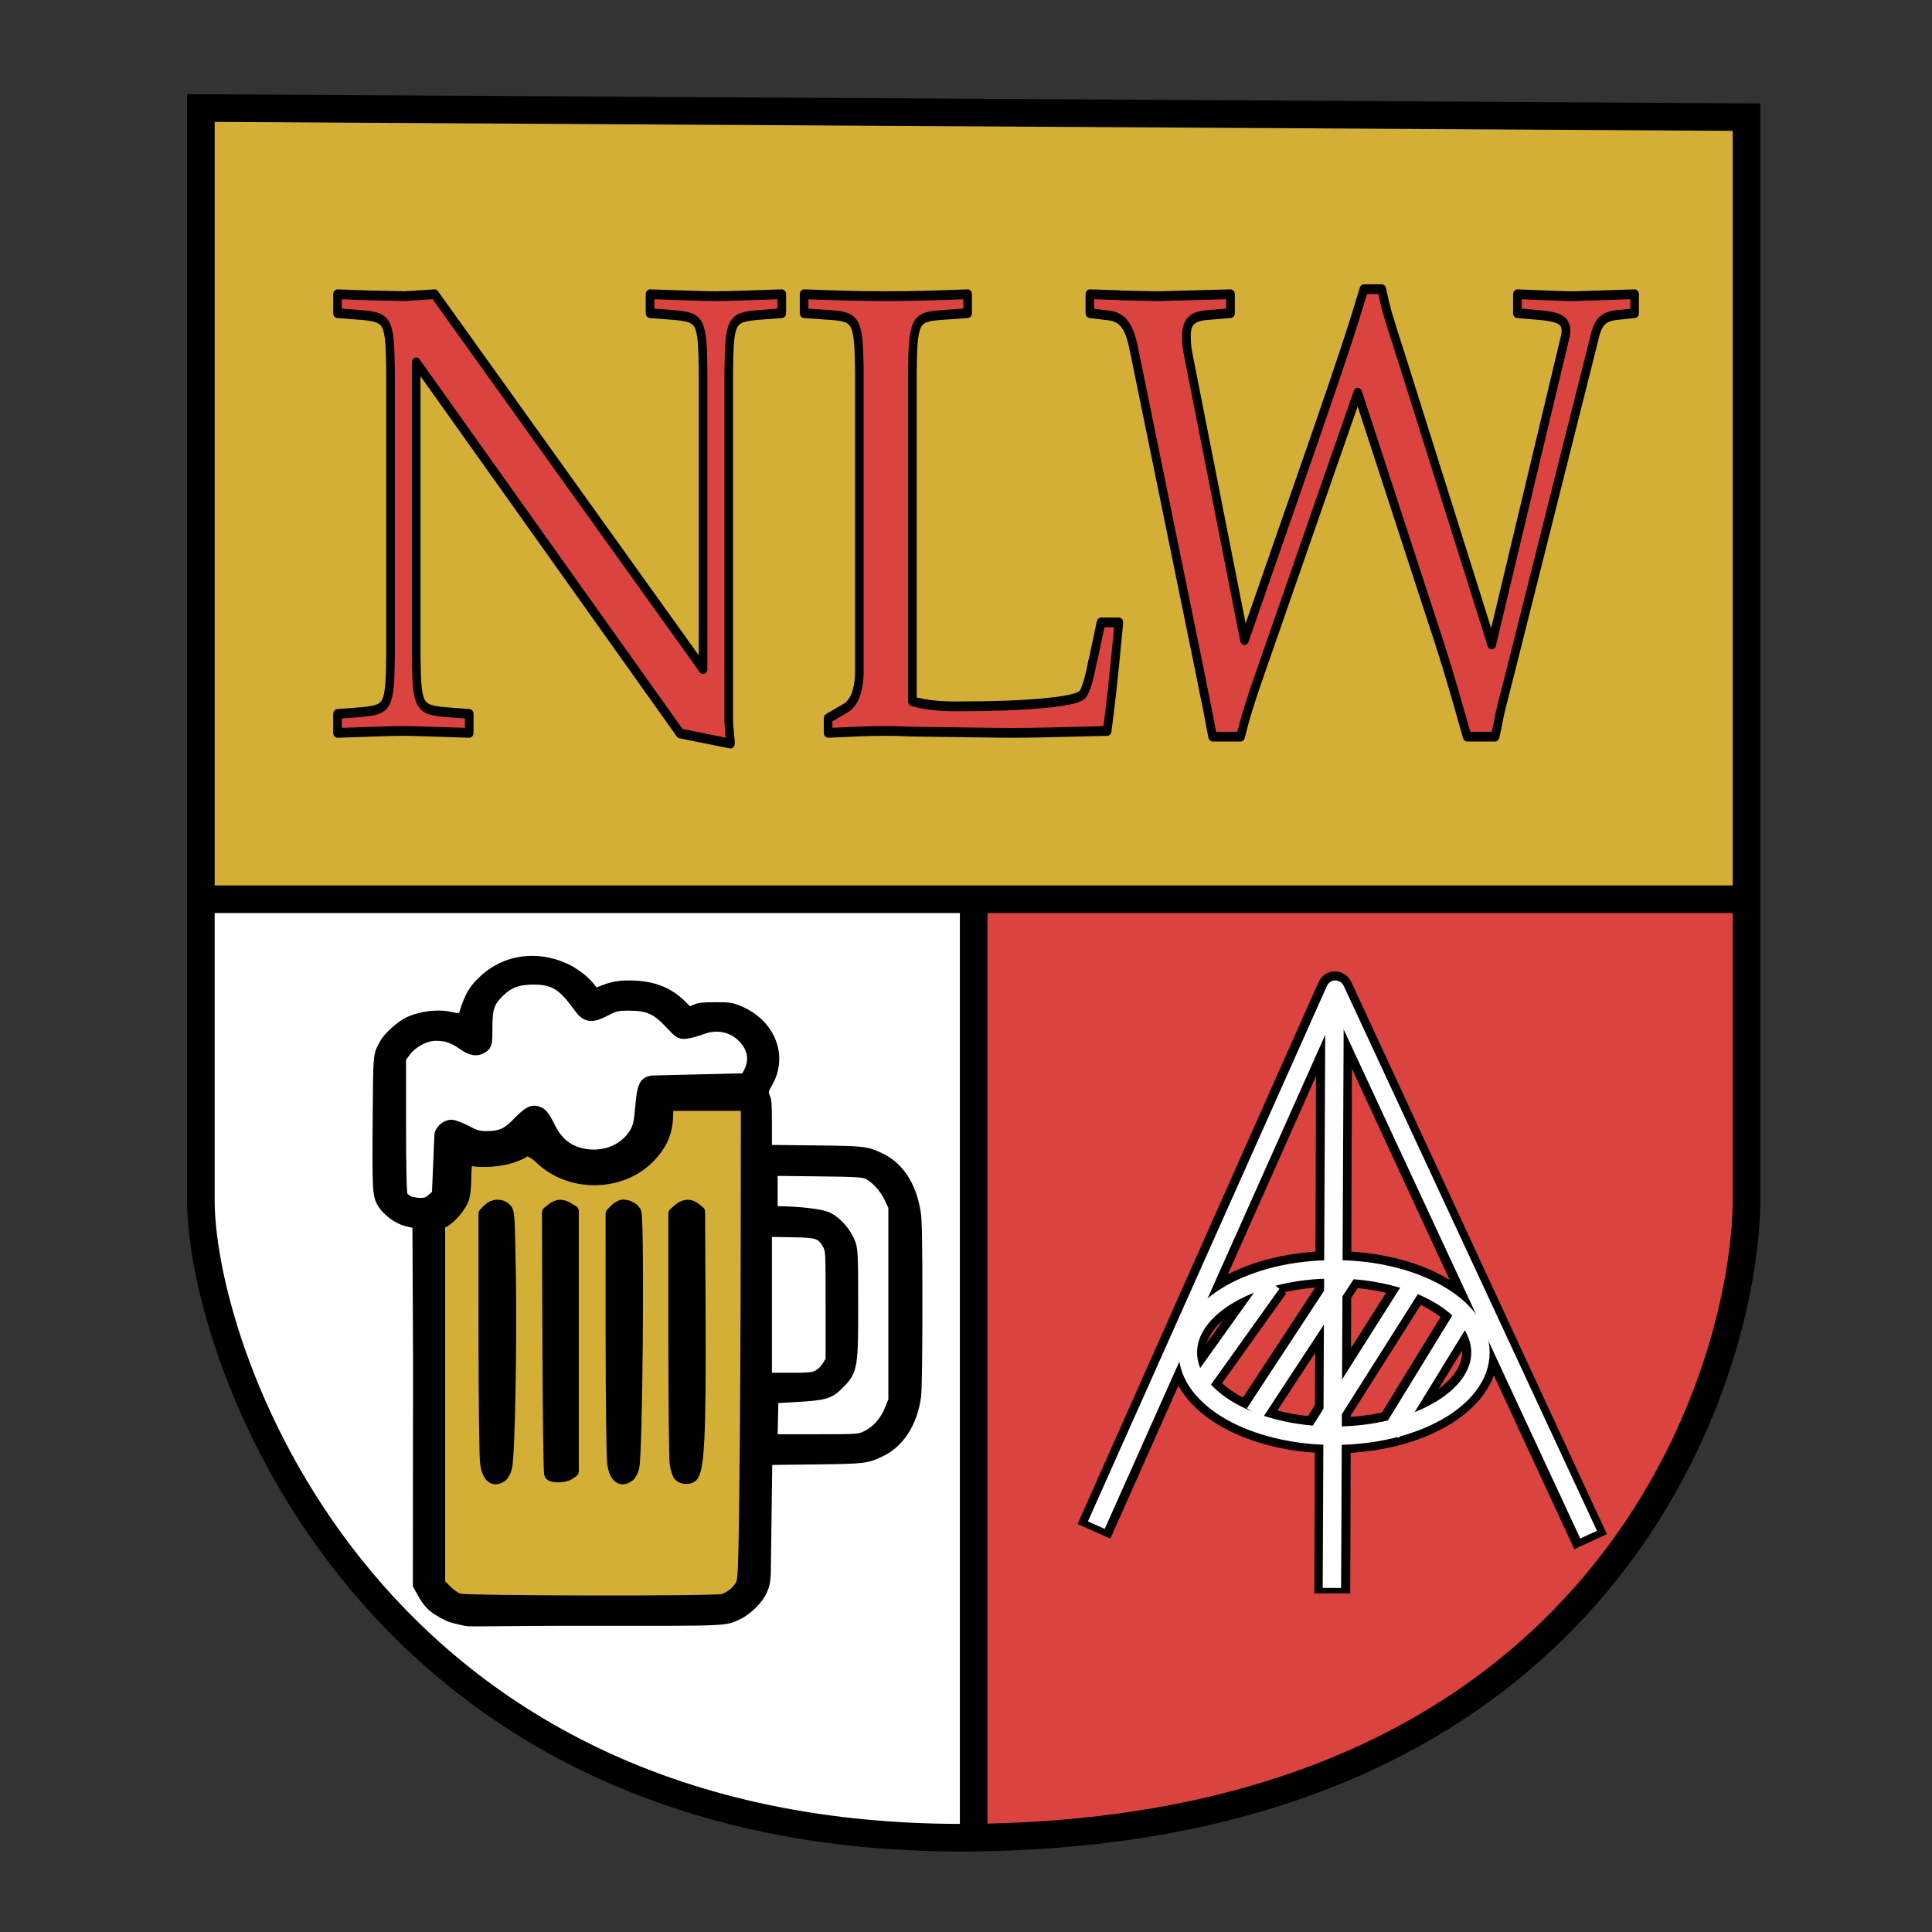 <?xml version="1.0" encoding="UTF-8" standalone="no"?>
<!-- Designed by Julian Rederlechner -->

<svg
   width="210mm"
   height="210mm"
   viewBox="0 0 210 210"
   version="1.1"
   id="svg5"
   xml:space="preserve"
   inkscape:version="1.3 (0e150ed6c4, 2023-07-21)"
   sodipodi:docname="Wappen.svg"
   inkscape:export-filename="Wappen.png"
   inkscape:export-xdpi="96"
   inkscape:export-ydpi="96"
   xmlns:inkscape="http://www.inkscape.org/namespaces/inkscape"
   xmlns:sodipodi="http://sodipodi.sourceforge.net/DTD/sodipodi-0.dtd"
   xmlns="http://www.w3.org/2000/svg"
   xmlns:svg="http://www.w3.org/2000/svg"><rect x="0" y="0" width="210" height="210" fill="#333333" stroke="none"/><sodipodi:namedview
     id="namedview7"
     pagecolor="#ffffff"
     bordercolor="#000000"
     borderopacity="0.25"
     inkscape:showpageshadow="2"
     inkscape:pageopacity="0.0"
     inkscape:pagecheckerboard="0"
     inkscape:deskcolor="#d1d1d1"
     inkscape:document-units="mm"
     showgrid="false"
     inkscape:zoom="0.66875306"
     inkscape:cx="488.96973"
     inkscape:cy="228.03634"
     inkscape:window-width="1920"
     inkscape:window-height="1027"
     inkscape:window-x="0"
     inkscape:window-y="24"
     inkscape:window-maximized="1"
     inkscape:current-layer="g5"><inkscape:grid
       type="xygrid"
       id="grid1396"
       originx="0"
       originy="0"
       spacingy="1"
       spacingx="1"
       units="mm"
       visible="false" /></sodipodi:namedview><defs
     id="defs2"><rect
       x="-4.486"
       y="-300.858"
       width="1303.62"
       height="887.622"
       id="rect3" /><rect
       x="88.395"
       y="52.868"
       width="615.801"
       height="307.901"
       id="rect2" /><rect
       x="-269.836"
       y="-124.767"
       width="1261.209"
       height="781.594"
       id="rect1" /><rect
       x="118.159"
       y="403.964"
       width="165.494"
       height="289.759"
       id="rect1047" /><rect
       x="85.297"
       y="48.586"
       width="629.939"
       height="317.051"
       id="rect431" /><rect
       x="134.283"
       y="107.364"
       width="566.844"
       height="233.089"
       id="rect363" /><rect
       x="175.127"
       y="95.239"
       width="456.523"
       height="208.486"
       id="rect353" /><inkscape:path-effect
       effect="mirror_symmetry"
       start_point="149.358,124.002"
       end_point="149.358,175.257"
       center_point="149.358,149.629"
       id="path-effect29171"
       is_visible="true"
       lpeversion="1.2"
       lpesatellites=""
       mode="free"
       discard_orig_path="false"
       fuse_paths="true"
       oposite_fuse="true"
       split_items="false"
       split_open="false"
       link_styles="false" /><rect
       x="215.477"
       y="1011.306"
       width="109.447"
       height="57.254"
       id="rect5876" /><rect
       x="85.297"
       y="48.586"
       width="629.939"
       height="317.051"
       id="rect431-3" /><rect
       x="-4.486"
       y="-300.858"
       width="1303.62"
       height="887.622"
       id="rect3-7" /></defs><g
     inkscape:label="Layer 1"
     inkscape:groupmode="layer"
     id="layer1"><g
       id="g5"
       inkscape:label="Farben"><path
         style="display:inline;fill:#d4af37;fill-opacity:1;fill-rule:nonzero;stroke:#d4af37;stroke-width:0;stroke-dasharray:none;stroke-opacity:1;paint-order:normal"
         d="m 136.073,98.262 c -20.558,-0.079 -54.542,-0.201 -75.519,-0.272 l -38.14,-0.129 -0.043,-42.765 -0.043,-42.765 18.647,0.114 c 10.256,0.063 32.576,0.19 49.599,0.284 17.023,0.094 43.852,0.246 59.62,0.339 15.768,0.093 31.009,0.169 33.869,0.169 l 5.201,2.36e-4 v 42.611 42.611 l -7.907,-0.028 c -4.349,-0.016 -24.727,-0.093 -45.286,-0.171 z"
         id="path16829"
         inkscape:label="Gold Flaeche" /><path
         style="display:inline;fill:#db4340;fill-opacity:1;fill-rule:nonzero;stroke:#db4340;stroke-width:0;stroke-dasharray:none;stroke-opacity:1;paint-order:normal"
         d="M 106.39,148.55 V 97.769 l 10.909,0.223 c 6,0.123 24.647,0.223 41.438,0.224 l 30.529,5.3e-4 v 17.803 c 0,14.521 0.553,16.742 0.118,19.534 -2.214,14.235 -9.616,29.454 -19.726,39.91 -14.086,14.569 -33.707,22.341 -59.801,23.687 l -3.467,0.179 z"
         id="path16831"
         sodipodi:nodetypes="ccsscsssscc"
         inkscape:label="Rot Flaeche" /><path
         style="display:inline;fill:#ffffff;fill-opacity:1;fill-rule:nonzero;stroke:#ffffff;stroke-width:0;stroke-dasharray:none;stroke-opacity:1;paint-order:normal"
         d="M 99.57,199.094 C 80.678,198.248 64.729,192.843 51.529,182.813 36.564,171.441 25.683,153.422 22.709,135.088 c -0.237,-1.464 -0.283,-4.089 -0.337,-19.498 l -0.063,-17.807 41.32,0.104 c 22.726,0.057 41.514,0.159 41.63,0.195 0.169,0.052 0.104,10.229 0.07,50.574 l -0.043,50.534 -1.353,0.019 c -0.744,0.011 -2.708,-0.041 -4.364,-0.115 z"
         id="path16833"
         sodipodi:nodetypes="cssscccscscc"
         inkscape:label="Weiß Flaeche" /></g><g
       id="g1"
       inkscape:label="Rahmen"><path
         style="fill:none;stroke:#000000;stroke-width:3;stroke-linejoin:miter;stroke-dasharray:none;paint-order:normal"
         d="M 105.835,97.742 V 199.742"
         id="path5938"
         sodipodi:nodetypes="cc" /><path
         style="display:inline;fill:none;stroke:#000000;stroke-width:3;stroke-linejoin:miter;stroke-dasharray:none;paint-order:normal"
         d="M 21.835,97.742 H 189.835"
         id="path5936"
         sodipodi:nodetypes="cc" /><path
         style="display:inline;fill:none;stroke:#000000;stroke-width:3;stroke-linecap:butt;stroke-linejoin:miter;stroke-dasharray:none;paint-order:normal"
         d="M 189.835,12.732 21.835,11.742 V 130.742 c 0.189,16.986 18.386,69.736 84,69 69.043,-0.774 83.762,-50.399 84,-69 z"
         id="path5934"
         sodipodi:nodetypes="cccscc"
         inkscape:label="außen" /></g><g
       id="g4"
       inkscape:label="NLW"
       style="fill:#db4340;fill-opacity:1;stroke:#000000;stroke-opacity:1;stroke-width:1;stroke-dasharray:none"><path
         style="font-size:466.667px;font-family:P052;-inkscape-font-specification:'P052, Normal';white-space:pre;fill:#db4340;stroke:#000000;stroke-width:7.218;stroke-linejoin:round;fill-opacity:1;stroke-opacity:1;stroke-dasharray:none"
         d="m 971.315,127.949 c 1.867,-7 3.267,-13.533 3.733,-15.867 0.467,-2.333 3.733,-13.533 8.867,-31.267 l 71.4,-251.067 c 2.8,-8.867 7.467,-12.6 17.733,-13.533 l 14.933,-1.4 v -14 l -49,1.4 h -4.2 c -5.133,0 -5.6,0 -44.8,-1.4 v 14 l 18.667,1.4 c 16.333,1.4 21.467,3.733 21.933,11.2 0,1.4 0,2.8 -0.467,4.2 L 968.515,59.816 891.981,-155.318 c -10.267,-28 -11.667,-32.2 -15.4,-47.6 h -14.933 c -9.8,28.933 -17.267,49 -42,112.467 l -57.867,147 -46.667,-209.533 c -1.4,-5.6 -1.867,-10.733 -1.867,-15.4 0,-10.267 4.667,-14.467 17.267,-15.4 l 19.6,-1.4 v -14 l -58.8,1.4 h -4.2 l -27.067,-0.467 c -4.667,-0.467 -14.467,-0.467 -27.533,-0.933 v 14 l 13.067,1.4 c 13.533,0.933 19.133,6.533 23.333,23.333 l 55.533,240.334 c 2.333,10.267 4.667,21 6.067,26.6 0.933,3.267 2.333,11.667 4.667,21.467 h 23.333 c 4.2,-14.933 7.933,-25.667 16.8,-48.067 l 81.2,-206.267 58.333,158.2 c 15.4,41.533 16.8,45.267 33.133,96.133 z"
         transform="matrix(0.13,0,0,0.147,36.237,61.262)"
         id="path4" /><path
         style="font-size:466.667px;font-family:P052;-inkscape-font-specification:'P052, Normal';white-space:pre;fill:#db4340;stroke:#000000;stroke-width:7.218;stroke-linejoin:round;fill-opacity:1;stroke-opacity:1;stroke-dasharray:none"
         d="m 530.314,-185.184 v -14 c -28,0.933 -44.8,1.4 -68.6,1.4 -23.333,0 -40.133,-0.467 -68.133,-1.4 v 14 l 22.4,1.4 c 21.467,1.4 23.333,4.2 23.8,42 V 79.416 c 0,14 -4.2,23.8 -11.667,27.533 l -14.467,7.467 v 10.733 c 22.867,-0.933 34.067,-1.4 46.2,-1.4 5.133,0 12.133,0 21.933,0.467 43.4,0.467 73.267,0.933 86.8,0.933 16.333,0 35,-0.467 78.4,-1.4 2.8,-19.133 4.667,-32.2 9.8,-80.267 h -14.933 l -5.6,23.333 c -0.467,1.4 -0.933,4.667 -1.4,5.133 -2.8,13.533 -6.067,22.867 -8.867,25.2 -6.067,5.133 -46.2,8.4 -103.6,8.4 -16.333,0 -26.6,-0.933 -38.267,-3.733 v -243.6 c 0.467,-37.8 2.333,-40.6 23.8,-42 z"
         transform="matrix(0.13,0,0,0.147,36.237,61.262)"
         id="path3" /><path
         style="font-size:466.667px;font-family:P052;-inkscape-font-specification:'P052, Normal';white-space:pre;fill:#db4340;stroke:#000000;stroke-width:7.218;stroke-linejoin:round;fill-opacity:1;stroke-opacity:1;stroke-dasharray:none"
         d="m 3.447,111.149 v 14 c 33.6,-0.933 44.8,-1.4 54.133,-1.4 8.867,0 22.867,0.467 56,1.4 v -14 l -20.533,-1.4 c -21.933,-1.867 -23.333,-4.2 -23.8,-42 V -148.784 l 220.733,274.4 42,7.467 c 0,-1.867 0,-2.333 -0.467,-5.6 -0.467,-4.667 -0.933,-9.333 -0.933,-11.667 v -257.6 c 0.467,-37.8 1.867,-40.133 23.8,-42 l 20.533,-1.4 v -14 c -30.333,0.933 -45.267,1.4 -55.533,1.4 -10.267,0 -22.867,-0.467 -54.6,-1.4 v 14 l 20.533,1.4 c 21.933,1.867 23.333,4.2 23.8,42 V 78.016 L 84.647,-199.184 l -25.2,1.4 c -26.6,-0.467 -29.867,-0.467 -56,-1.4 v 14 l 20.533,1.4 c 21.933,1.867 23.333,4.2 23.8,42 V 67.749 C 47.314,105.549 45.914,107.883 23.98,109.749 Z"
         transform="matrix(0.13,0,0,0.147,36.237,61.262)"
         id="text3" /></g><g
       id="g3839"
       inkscape:label="Schwenker shadow"
       style="display:inline;fill:none;fill-opacity:1;stroke:#000000;stroke-width:3.9;stroke-dasharray:none;stroke-opacity:1"
       inkscape:groupmode="layer"
       transform="translate(-0.26,-0.271)"><path
         style="fill:none;fill-opacity:1;stroke:#000000;stroke-width:3.9;stroke-linejoin:round;stroke-dasharray:none;stroke-opacity:1"
         d="m 173.147,167.84 -27.785,-60.029 -26.193,58.91"
         id="path1265"
         sodipodi:nodetypes="ccc" /><path
         style="fill:none;fill-opacity:1;stroke:#000000;stroke-width:3.9;stroke-linejoin:round;stroke-dasharray:none;stroke-opacity:1"
         d="m 145.282,108.393 -0.207,65.072"
         id="path1267"
         sodipodi:nodetypes="cc" /><ellipse
         style="fill:none;fill-opacity:1;stroke:#000000;stroke-width:3.9;stroke-linejoin:round;stroke-dasharray:none;stroke-opacity:1"
         id="path1321"
         cx="145.234"
         cy="147.25"
         rx="15.901"
         ry="9.045" /><path
         style="fill:none;fill-opacity:1;stroke:#000000;stroke-width:3.9;stroke-linejoin:round;stroke-dasharray:none;stroke-opacity:1"
         d="m 138.474,139.733 -8.1,11.344"
         id="path1388" /><path
         style="fill:none;fill-opacity:1;stroke:#000000;stroke-width:3.9;stroke-linejoin:round;stroke-dasharray:none;stroke-opacity:1"
         d="m 146.627,138.568 -10.04,15.298"
         id="path1390" /><path
         style="fill:none;fill-opacity:1;stroke:#000000;stroke-width:3.9;stroke-linejoin:round;stroke-dasharray:none;stroke-opacity:1"
         d="M 153.481,140.381 143.237,156.556"
         id="path1392" /><path
         style="fill:none;fill-opacity:1;stroke:#000000;stroke-width:3.9;stroke-linejoin:round;stroke-dasharray:none;stroke-opacity:1"
         d="m 159.097,143.472 -7.689,12.537"
         id="path1394" /></g><g
       id="g3839-1"
       inkscape:label="Schwenker"
       style="display:inline;fill:none;fill-opacity:1;stroke:#ffffff;stroke-width:2;stroke-dasharray:none;stroke-opacity:1"
       inkscape:groupmode="layer"
       transform="translate(-0.216,-0.239)"><path
         style="fill:none;fill-opacity:1;stroke:#ffffff;stroke-width:2;stroke-linejoin:round;stroke-dasharray:none;stroke-opacity:1"
         d="m 172.89,167.048 -27.528,-59.237 -25.981,58.203"
         id="path1265-2"
         sodipodi:nodetypes="ccc" /><path
         style="fill:none;fill-opacity:1;stroke:#ffffff;stroke-width:2;stroke-linejoin:round;stroke-dasharray:none;stroke-opacity:1"
         d="m 145.282,108.393 -0.294,64.447"
         id="path1267-7" /><ellipse
         style="fill:none;fill-opacity:1;stroke:#ffffff;stroke-width:2;stroke-linejoin:round;stroke-dasharray:none;stroke-opacity:1"
         id="path1321-0"
         cx="145.234"
         cy="147.25"
         rx="15.901"
         ry="9.045" /><path
         style="fill:none;fill-opacity:1;stroke:#ffffff;stroke-width:2;stroke-linejoin:round;stroke-dasharray:none;stroke-opacity:1"
         d="m 138.474,139.733 -8.1,11.344"
         id="path1388-9" /><path
         style="fill:none;fill-opacity:1;stroke:#ffffff;stroke-width:2;stroke-linejoin:round;stroke-dasharray:none;stroke-opacity:1"
         d="m 146.627,138.568 -10.04,15.298"
         id="path1390-3" /><path
         style="fill:none;fill-opacity:1;stroke:#ffffff;stroke-width:2;stroke-linejoin:round;stroke-dasharray:none;stroke-opacity:1"
         d="M 153.481,140.381 143.237,156.556"
         id="path1392-6" /><path
         style="fill:none;fill-opacity:1;stroke:#ffffff;stroke-width:2;stroke-linejoin:round;stroke-dasharray:none;stroke-opacity:1"
         d="m 159.097,143.472 -7.689,12.537"
         id="path1394-0" /></g><g
       id="g3830"
       inkscape:label="Bier"><path
         style="fill:#000000;stroke-width:0.128"
         d="m 49.768,176.555 c -0.92,-0.206 -1.345,-0.364 -2.3,-0.941 -0.954,-0.577 -1.469,-1.139 -2.097,-2.287 l -0.496,-0.908 0.022,-24.708 -0.067,-14.253 -0.613,-0.141 c -1.246,-0.288 -2.584,-1.272 -3.186,-2.344 -0.542,-0.965 -0.579,-1.6 -0.526,-8.998 0.054,-7.688 0.024,-7.372 0.845,-8.848 0.464,-0.836 1.93,-2.144 2.882,-2.572 1.524,-0.685 3.434,-0.894 4.936,-0.54 0.512,0.121 0.722,0.129 0.752,0.03 0.617,-2.019 1.141,-2.898 2.407,-4.039 2.5,-2.253 6.027,-2.738 9.288,-1.277 1.083,0.485 2.329,1.434 2.949,2.245 l 0.273,0.357 0.654,-0.253 c 1.112,-0.43 2.06,-0.56 3.556,-0.49 2.199,0.103 3.955,0.821 5.337,2.18 l 0.613,0.603 0.534,-0.216 c 0.418,-0.169 0.9,-0.216 2.21,-0.218 1.434,-0.002 1.785,0.038 2.433,0.275 3.98,1.455 5.668,5.454 3.716,8.806 -0.38,0.653 -0.387,0.692 -0.188,1.123 0.161,0.351 0.205,0.97 0.205,2.877 v 2.43 l 4.793,0.054 c 5.218,0.059 5.561,0.098 7.106,0.808 2.275,1.046 3.746,3.233 4.259,6.33 0.158,0.952 0.196,2.909 0.196,10.138 2.6e-4,5.732 -0.052,9.353 -0.146,10.055 -0.405,3.035 -1.917,5.388 -4.148,6.454 -1.652,0.789 -1.96,0.827 -7.251,0.889 l -4.776,0.056 -0.154,11.753 c -0.052,1.054 -0.135,1.456 -0.442,2.14 -0.472,1.054 -1.721,2.305 -2.842,2.846 -1.635,0.79 -1.01,0.761 -16.21,0.747 -10.526,-0.009 -13.177,0.137 -13.738,0.011 z m 29.099,-2.762 c 0.882,-0.262 1.672,-1.166 1.936,-1.975 0.174,-0.534 0.29,-13.711 0.29,-31.401 v -20.332 h -4.223 -4.223 v 0.961 c 0,3.05 -2.213,5.792 -5.541,6.866 -1.242,0.401 -3.662,0.391 -5.043,-0.02 -1.303,-0.388 -2.798,-1.307 -3.652,-2.245 -0.375,-0.412 -0.725,-0.764 -0.777,-0.783 -0.052,-0.019 -0.41,0.158 -0.796,0.394 -1.281,0.784 -3.341,1.179 -4.903,0.941 -0.442,-0.068 -0.904,-0.158 -1.025,-0.202 -0.198,-0.071 -0.226,0.125 -0.278,1.91 -0.049,1.695 -0.102,2.092 -0.359,2.689 -0.341,0.791 -1.348,1.869 -2.083,2.229 l -0.483,0.236 0.036,14.14 -0.054,24.595 0.29,0.488 c 0.521,0.876 1.489,1.542 2.526,1.738 0.263,0.05 6.601,0.078 14.084,0.062 13.605,-0.028 13.003,0.088 13.693,-0.117 z m -25.57,-13.292 c -0.849,-0.381 -0.688,-5.071 -0.732,-16.893 -0.022,-5.933 -10e-4,-11.028 0.045,-11.324 0.225,-1.427 2.204,-1.727 2.751,-0.418 0.075,0.179 0.126,4.752 0.126,11.329 0,12.106 -0.072,16.914 -0.91,17.308 -0.489,0.23 -0.764,0.229 -1.28,-0.001 z m 6.973,0.072 c -0.157,0 -0.389,-0.222 -0.536,-0.371 -0.263,-0.266 -0.159,-5.847 -0.195,-16.82 -0.021,-6.143 -0.003,-11.298 0.039,-11.454 0.237,-0.882 1.62,-1.186 2.355,-0.517 l 0.392,0.356 v 11.382 l -0.11,16.762 -0.281,0.274 c -0.466,0.455 -1.056,0.388 -1.663,0.388 z m 6.837,-0.058 c -0.833,-0.383 -0.69,-5.076 -0.734,-16.907 -0.022,-5.933 -10e-4,-11.028 0.045,-11.324 0.225,-1.427 2.204,-1.727 2.751,-0.418 0.075,0.179 0.126,4.728 0.126,11.266 0,12.011 -0.084,16.982 -0.897,17.365 -0.489,0.23 -0.77,0.257 -1.291,0.018 z m 6.837,0 c -0.848,-0.345 -0.69,-5.076 -0.734,-16.907 -0.022,-5.933 -0.001,-11.028 0.045,-11.324 0.225,-1.427 2.204,-1.727 2.751,-0.418 0.075,0.179 0.126,4.752 0.126,11.329 0,12.106 -0.072,16.914 -0.91,17.308 -0.476,0.224 -0.75,0.226 -1.278,0.012 z m 20.305,-4.386 c 1.5,-0.67 2.484,-2.074 2.867,-4.093 0.177,-0.932 0.2,-2.475 0.163,-10.76 -0.04,-8.896 -0.063,-9.731 -0.285,-10.404 -0.558,-1.69 -1.517,-2.823 -2.868,-3.391 -0.606,-0.255 -0.83,-0.267 -5.425,-0.303 l -4.793,-0.037 v 2.305 2.305 l 2.38,0.065 c 1.999,0.055 2.502,0.107 3.144,0.329 1.425,0.492 2.461,1.605 3.011,3.237 0.224,0.665 0.246,1.244 0.246,6.399 0,4.996 -0.028,5.758 -0.232,6.429 -0.42,1.381 -1.118,2.323 -2.164,2.924 -0.87,0.499 -1.244,0.561 -3.838,0.633 l -2.48,0.069 -0.036,2.353 -0.036,2.353 4.796,-0.038 4.796,-0.038 z m -5.648,-7.139 c 0.267,-0.129 0.611,-0.455 0.802,-0.762 l 0.335,-0.536 v -5.85 c 0,-5.788 -0.003,-5.856 -0.294,-6.35 -0.524,-0.891 -0.744,-0.958 -3.292,-1.004 l -2.246,-0.041 v 7.384 7.384 h 2.114 c 1.798,0 2.183,-0.034 2.581,-0.225 z m -41.865,-18.379 c 0.905,-0.614 0.901,-0.597 0.975,-4.165 0.074,-3.587 0.099,-3.697 0.901,-4.002 0.6,-0.228 0.933,-0.151 1.889,0.433 0.97,0.593 1.475,0.744 2.492,0.745 1.548,0.001 2.734,-0.62 3.639,-1.907 0.927,-1.317 2.3,-1.204 2.817,0.232 0.574,1.595 1.44,2.595 2.747,3.176 2.391,1.062 5.201,0.401 6.612,-1.556 0.696,-0.966 0.791,-1.328 0.88,-3.359 0.086,-1.963 0.21,-2.382 0.787,-2.641 0.125,-0.056 2.549,-0.129 5.388,-0.163 l 5.161,-0.061 0.401,-0.67 c 1.031,-1.723 0.071,-4.072 -1.997,-4.886 -0.478,-0.188 -0.967,-0.272 -1.628,-0.278 -0.829,-0.008 -1.07,0.046 -1.969,0.445 -0.563,0.25 -1.181,0.454 -1.372,0.454 -0.496,0 -0.968,-0.32 -1.354,-0.918 -0.866,-1.343 -2.51,-2.258 -4.222,-2.348 -1.262,-0.067 -2.146,0.152 -3.343,0.825 -1.428,0.804 -2.107,0.612 -2.809,-0.796 -0.492,-0.987 -1.391,-1.86 -2.455,-2.384 -0.799,-0.394 -0.899,-0.412 -2.244,-0.412 -1.296,0 -1.476,0.03 -2.279,0.377 -1.107,0.479 -1.94,1.236 -2.467,2.243 -0.373,0.713 -0.414,0.902 -0.403,1.889 0.007,0.603 0.037,1.417 0.067,1.807 0.052,0.675 0.033,0.728 -0.383,1.066 -0.681,0.554 -1.38,0.473 -2.243,-0.257 -2.035,-1.722 -5.304,-1.179 -6.531,1.085 l -0.306,0.564 v 7.313 c 0,7.123 0.007,7.321 0.268,7.639 0.147,0.179 0.479,0.442 0.737,0.583 0.593,0.325 1.709,0.288 2.243,-0.074 z"
         id="path1113"
         sodipodi:nodetypes="sssccccssssscssscscscsscssscccsscsscccscssssscccsscscsscscscccsscsscscsssccssscscccssssscssssscscssscccssssscccsssssssccccccsscscscccssscsssssssssccsscsssssssssscccsscscsss" /><path
         style="display:inline;fill:#d4af37;fill-opacity:1;stroke:#000000;stroke-width:1.339;stroke-linejoin:round;stroke-dasharray:none;stroke-opacity:1"
         d="m 49.846,173.87 c -0.34,-0.108 -0.958,-0.536 -1.373,-0.952 l -0.755,-0.755 V 152.59 133.016 l 0.511,-0.264 c 0.747,-0.386 1.875,-1.743 2.115,-2.545 0.115,-0.382 0.208,-1.254 0.208,-1.937 0,-0.683 0.05,-1.49 0.11,-1.793 0.099,-0.493 0.159,-0.538 0.576,-0.428 0.978,0.259 3.103,0.117 4.316,-0.288 0.657,-0.219 1.239,-0.472 1.295,-0.562 0.263,-0.425 1.054,-0.131 1.966,0.731 3.184,3.012 8.594,2.966 11.658,-0.097 1.328,-1.328 1.939,-2.654 2.019,-4.384 l 0.063,-1.373 h 4.321 4.321 l -0.016,15.367 c -0.009,8.452 -0.072,20.07 -0.141,25.818 -0.111,9.265 -0.158,10.514 -0.421,11.006 -0.399,0.748 -1.241,1.43 -2.041,1.652 -0.945,0.263 -27.9,0.217 -28.734,-0.048 z m 4.668,-13.456 c 0.17,-0.124 0.387,-0.543 0.482,-0.93 0.299,-1.217 0.539,-13.151 0.414,-20.602 -0.116,-6.91 -0.131,-7.155 -0.485,-7.484 -0.508,-0.473 -1.286,-0.433 -1.813,0.094 l -0.435,0.435 0.004,12.984 c 0.002,7.141 0.078,13.5 0.169,14.132 0.213,1.472 0.83,1.98 1.663,1.371 z m 13.817,0 c 0.17,-0.124 0.389,-0.543 0.486,-0.93 0.364,-1.446 0.576,-25.951 0.239,-27.643 -0.078,-0.39 -0.749,-0.783 -1.338,-0.783 -0.195,0 -0.55,0.196 -0.789,0.435 l -0.435,0.435 0.004,12.984 c 0.002,7.141 0.078,13.5 0.169,14.132 0.213,1.472 0.83,1.98 1.663,1.371 z m 6.789,0.087 c 0.776,-0.493 0.971,-4.336 0.906,-17.812 l -0.053,-10.954 -0.418,-0.339 c -0.563,-0.456 -1.143,-0.426 -1.742,0.089 l -0.497,0.428 v 13.079 c 0,7.194 0.066,13.538 0.146,14.098 0.08,0.56 0.265,1.138 0.411,1.284 0.284,0.284 0.902,0.346 1.248,0.126 z m -13.27,-0.314 0.394,-0.276 V 145.789 131.666 l -0.514,-0.304 c -0.678,-0.4 -1.108,-0.383 -1.68,0.067 l -0.471,0.37 0.048,14.111 c 0.027,7.761 0.113,14.211 0.192,14.332 0.202,0.312 1.56,0.276 2.032,-0.054 z"
         id="path2296" /><path
         style="fill:#ffffff;fill-opacity:1;stroke:#000000;stroke-width:1.339;stroke-linejoin:round;stroke-dasharray:none;stroke-opacity:1"
         d="m 83.895,154.219 0.049,-2.347 2.48,-0.141 c 3.206,-0.182 3.657,-0.311 4.69,-1.343 1.45,-1.45 1.507,-1.779 1.499,-8.701 -0.007,-5.642 -0.025,-5.974 -0.379,-6.75 -0.493,-1.082 -1.36,-2.044 -2.25,-2.498 -0.687,-0.351 -2.946,-0.629 -5.375,-0.662 l -0.753,-0.01 v -2.313 -2.313 l 5.004,0.054 c 4.385,0.048 5.075,0.093 5.577,0.367 0.904,0.494 1.825,1.519 2.329,2.594 l 0.464,0.99 v 10.54 10.54 l -0.42,1.042 c -0.518,1.286 -1.417,2.305 -2.53,2.869 -0.834,0.423 -0.919,0.429 -5.641,0.429 h -4.794 z"
         id="path2370" /><path
         style="fill:#ffffff;fill-opacity:1;stroke:#000000;stroke-width:1.339;stroke-linejoin:round;stroke-dasharray:none;stroke-opacity:1"
         d="m 44.313,130.605 c -0.265,-0.144 -0.564,-0.415 -0.664,-0.601 -0.116,-0.216 -0.182,-3.008 -0.182,-7.689 v -7.349 l 0.577,-0.767 c 0.736,-0.978 2.187,-1.741 3.308,-1.74 1.156,0.001 1.949,0.263 2.947,0.973 0.95,0.676 1.553,0.772 2.163,0.345 0.364,-0.255 0.394,-0.415 0.394,-2.133 0,-2.087 0.234,-2.773 1.311,-3.85 1.044,-1.044 2.103,-1.443 3.827,-1.442 2.244,0.001 3.237,0.613 5.022,3.095 0.754,1.048 1.288,1.11 2.802,0.323 1.012,-0.526 1.27,-0.583 2.628,-0.582 2.02,10e-4 2.982,0.432 4.424,1.979 1.013,1.087 1.109,1.146 1.734,1.068 0.364,-0.046 1.134,-0.259 1.711,-0.474 1.716,-0.639 3.499,-0.21 4.671,1.124 0.967,1.101 1.154,2.405 0.524,3.653 l -0.399,0.79 -4.694,0.11 c -2.582,0.06 -4.991,0.12 -5.354,0.133 -0.947,0.033 -1.149,0.455 -1.351,2.814 -0.14,1.632 -0.254,2.136 -0.63,2.777 -1.222,2.084 -3.914,2.992 -6.413,2.161 -1.331,-0.442 -2.302,-1.364 -3.028,-2.873 -0.453,-0.94 -0.751,-1.339 -1.116,-1.49 -0.651,-0.27 -1.038,-0.063 -2.302,1.233 -1.086,1.113 -1.831,1.425 -3.404,1.425 -0.769,0 -1.214,-0.129 -2.14,-0.62 -0.643,-0.341 -1.372,-0.62 -1.621,-0.62 -0.515,0 -1.155,0.556 -1.173,1.019 -0.007,0.17 -0.071,1.695 -0.142,3.388 l -0.13,3.078 -0.569,0.509 c -0.461,0.412 -0.729,0.507 -1.408,0.502 -0.461,-0.004 -1.056,-0.125 -1.321,-0.269 z"
         id="path2372" /></g></g></svg>
